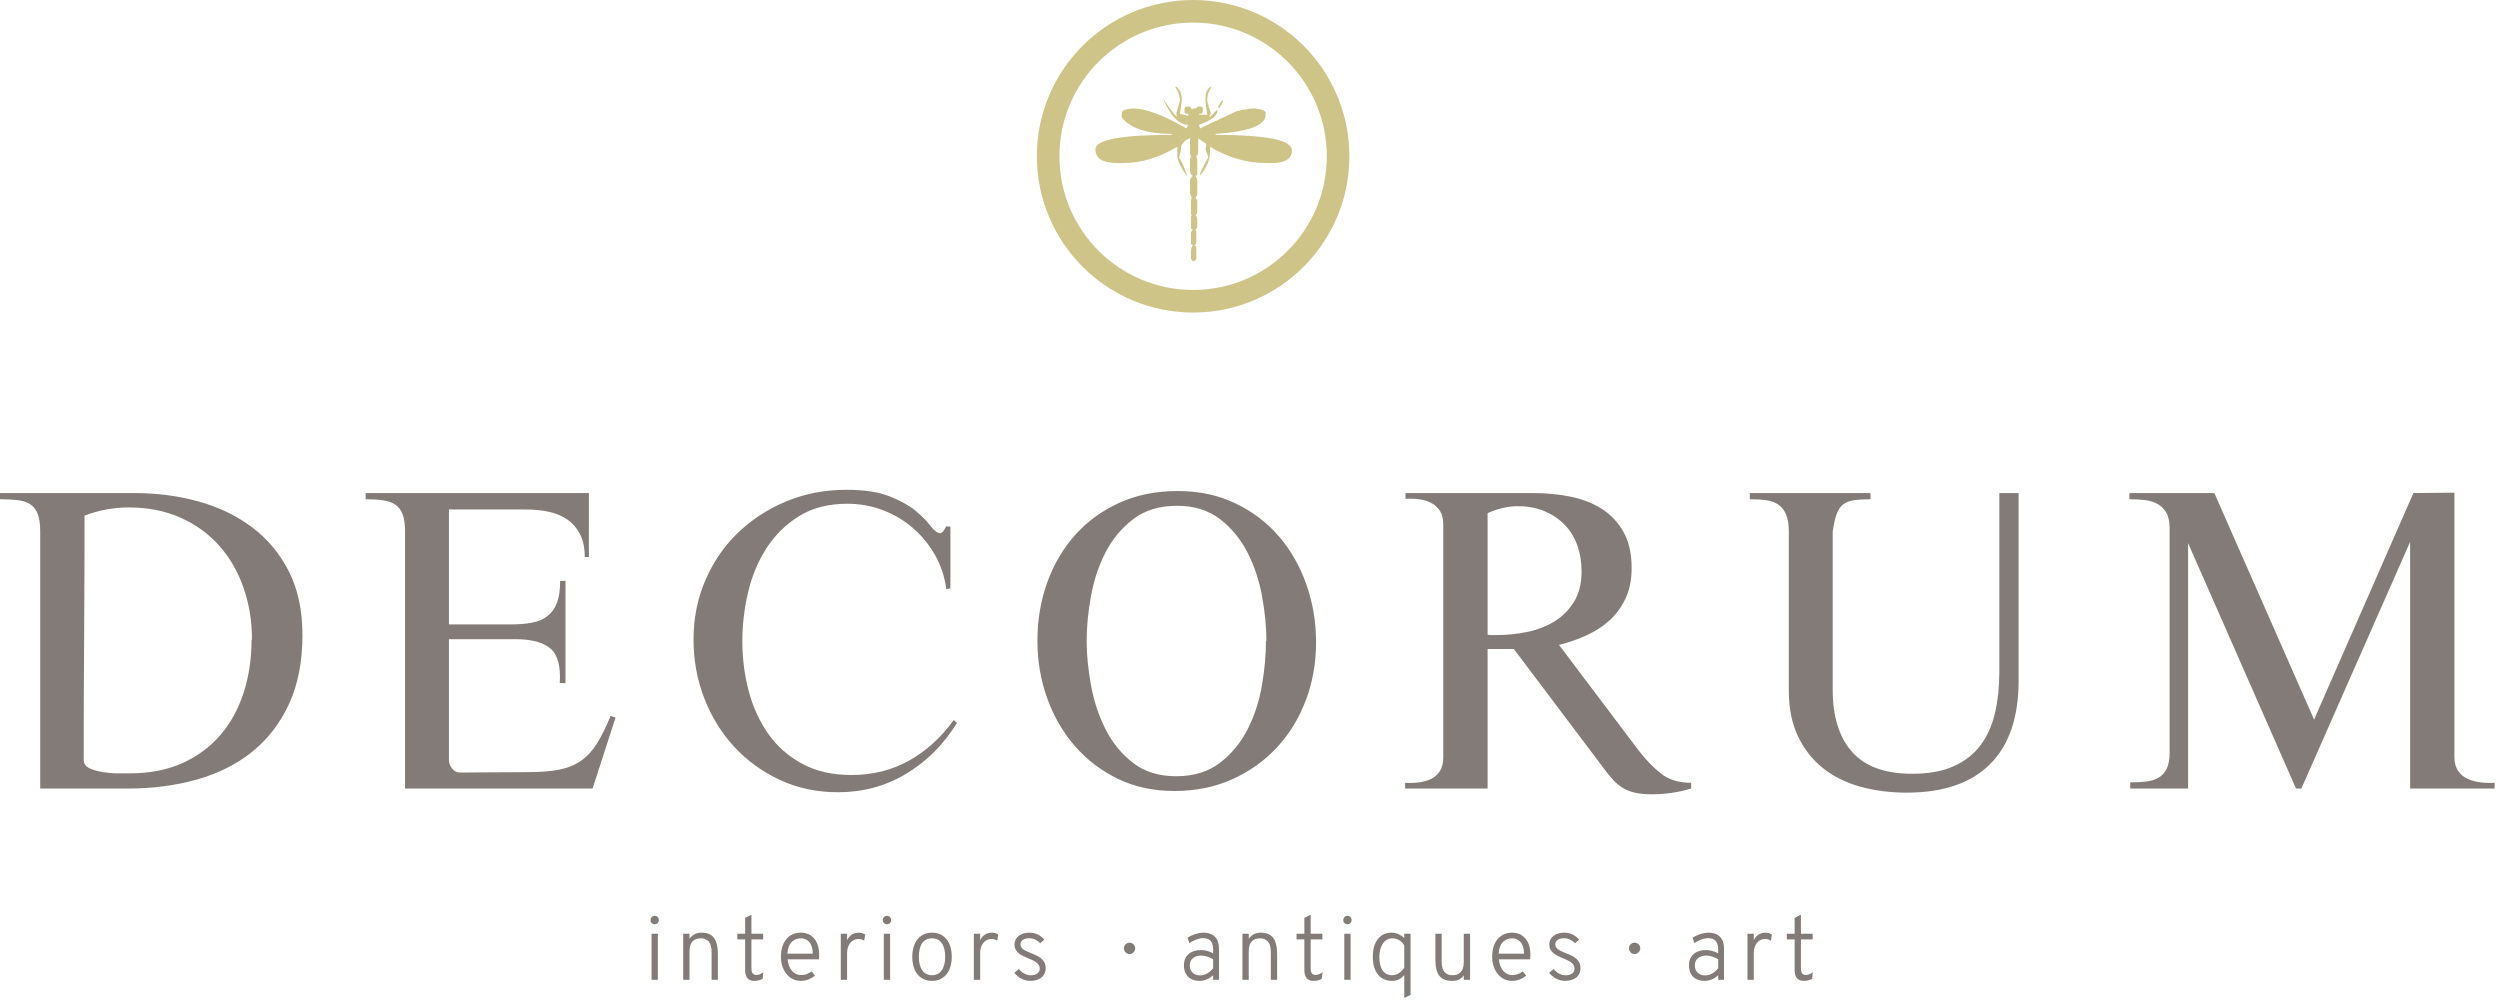 
<svg width="336px" height="135px" viewBox="0 0 336 135" version="1.1" xmlns="http://www.w3.org/2000/svg" xmlns:xlink="http://www.w3.org/1999/xlink">
    <!-- Generator: Sketch 47.1 (45422) - http://www.bohemiancoding.com/sketch -->
    <desc>Created with Sketch.</desc>
    <defs></defs>
    <g id="Page-1" stroke="none" stroke-width="1" fill="none" fill-rule="evenodd">
        <g transform="translate(0, 1)">
            <path d="M87.992,123.222 C88.319,123.222 88.549,122.981 88.549,122.665 C88.549,122.34 88.319,122.085 87.992,122.085 C87.677,122.085 87.435,122.34 87.435,122.665 C87.435,122.981 87.677,123.222 87.992,123.222 L87.992,123.222 Z M87.569,130.686 L88.416,130.686 L88.416,124.496 L87.569,124.496 L87.569,130.686 Z M95.639,130.686 L96.485,130.686 L96.485,127.257 C96.485,125.21 95.784,124.35 94.269,124.35 C93.614,124.35 93.056,124.617 92.668,125.174 L92.668,124.496 L91.822,124.496 L91.822,130.686 L92.668,130.686 L92.668,126.882 C92.668,125.537 93.323,125.112 94.196,125.112 C95.02,125.112 95.639,125.597 95.639,126.906 L95.639,130.686 Z M101.368,130.832 C101.841,130.832 102.18,130.724 102.495,130.554 L102.592,129.671 C102.362,129.827 102.071,130.034 101.659,130.034 C101.065,130.034 100.993,129.585 100.993,129.052 L100.993,125.258 L102.568,125.258 L102.568,124.496 L100.993,124.496 L100.993,121.939 L100.146,122.364 L100.146,124.496 L99.092,124.496 L99.092,125.258 L100.146,125.258 L100.146,129.416 C100.146,130.227 100.485,130.832 101.368,130.832 L101.368,130.832 Z M107.646,130.832 C108.361,130.832 109.052,130.53 109.536,130.131 L109.076,129.56 C108.603,129.912 108.131,130.046 107.682,130.046 C106.627,130.046 105.997,129.197 105.852,127.936 L110.068,127.936 C110.093,127.669 110.093,127.477 110.093,127.344 C110.093,125.258 108.967,124.35 107.646,124.35 C106.058,124.35 104.956,125.525 104.956,127.585 C104.956,129.331 105.973,130.832 107.646,130.832 L107.646,130.832 Z M105.827,127.174 C105.9,125.767 106.652,125.112 107.646,125.112 C108.3,125.112 109.222,125.501 109.234,127.174 L105.827,127.174 Z M113.002,130.686 L113.849,130.686 L113.849,127.184 C113.849,125.659 114.733,125.198 115.351,125.198 C115.751,125.198 115.993,125.331 116.151,125.427 L116.284,124.606 C116.115,124.484 115.8,124.35 115.412,124.35 C114.648,124.35 114.127,124.775 113.849,125.368 L113.849,124.496 L113.002,124.496 L113.002,130.686 Z M119.205,123.222 C119.532,123.222 119.762,122.981 119.762,122.665 C119.762,122.34 119.532,122.085 119.205,122.085 C118.891,122.085 118.649,122.34 118.649,122.665 C118.649,122.981 118.891,123.222 119.205,123.222 L119.205,123.222 Z M118.782,130.686 L119.629,130.686 L119.629,124.496 L118.782,124.496 L118.782,130.686 Z M125.264,130.832 C126.852,130.832 127.917,129.621 127.917,127.585 C127.917,125.525 126.852,124.35 125.264,124.35 C123.676,124.35 122.611,125.561 122.611,127.597 C122.611,129.659 123.676,130.832 125.264,130.832 L125.264,130.832 Z M125.264,130.071 C124.112,130.071 123.494,129.137 123.494,127.597 C123.494,125.986 124.112,125.112 125.264,125.112 C126.415,125.112 127.034,126.046 127.034,127.585 C127.034,129.137 126.391,130.071 125.264,130.071 L125.264,130.071 Z M130.887,130.686 L131.733,130.686 L131.733,127.184 C131.733,125.659 132.618,125.198 133.236,125.198 C133.636,125.198 133.878,125.331 134.036,125.427 L134.169,124.606 C133.999,124.484 133.684,124.35 133.296,124.35 C132.533,124.35 132.012,124.775 131.733,125.368 L131.733,124.496 L130.887,124.496 L130.887,130.686 Z M138.459,130.832 C139.744,130.832 140.542,130.167 140.542,129.137 C140.542,127.888 139.489,127.465 138.568,127.1 C137.841,126.809 137.15,126.543 137.15,125.912 C137.15,125.415 137.61,125.1 138.326,125.1 C139.005,125.1 139.489,125.453 139.805,125.767 L140.361,125.294 C139.865,124.701 139.186,124.35 138.35,124.35 C137.186,124.35 136.351,124.98 136.351,125.924 C136.351,126.968 137.222,127.403 138.204,127.803 C138.956,128.107 139.744,128.434 139.744,129.185 C139.744,129.768 139.211,130.083 138.532,130.083 C137.889,130.083 137.295,129.683 136.92,129.233 L136.327,129.755 C136.847,130.373 137.622,130.832 138.459,130.832 L138.459,130.832 Z M151.812,127.222 C152.248,127.222 152.574,126.846 152.574,126.459 C152.574,126.072 152.248,125.695 151.812,125.695 C151.376,125.695 151.049,126.072 151.049,126.459 C151.049,126.846 151.376,127.222 151.812,127.222 L151.812,127.222 Z M163.045,130.686 L163.831,130.686 L163.831,126.496 C163.831,124.737 162.657,124.35 161.772,124.35 C160.923,124.35 160.099,124.713 159.603,125.028 L159.845,125.755 C160.305,125.441 161.069,125.088 161.687,125.088 C162.378,125.088 163.045,125.356 163.045,126.605 L163.045,127.124 C162.439,126.799 161.893,126.689 161.372,126.689 C160.196,126.689 159.119,127.306 159.119,128.736 C159.119,130.131 159.978,130.832 161.226,130.832 C161.893,130.832 162.548,130.53 163.045,130.083 L163.045,130.686 Z M161.311,130.095 C160.414,130.095 159.905,129.548 159.905,128.737 C159.905,127.84 160.62,127.427 161.457,127.427 C161.99,127.427 162.645,127.669 163.045,127.936 L163.045,129.137 C162.669,129.597 162.063,130.095 161.311,130.095 L161.311,130.095 Z M170.8,130.686 L171.646,130.686 L171.646,127.257 C171.646,125.21 170.945,124.35 169.43,124.35 C168.775,124.35 168.217,124.617 167.83,125.174 L167.83,124.496 L166.983,124.496 L166.983,130.686 L167.83,130.686 L167.83,126.882 C167.83,125.537 168.484,125.112 169.357,125.112 C170.181,125.112 170.8,125.597 170.8,126.906 L170.8,130.686 Z M176.529,130.832 C177.002,130.832 177.341,130.724 177.656,130.554 L177.753,129.671 C177.523,129.827 177.232,130.034 176.82,130.034 C176.227,130.034 176.154,129.585 176.154,129.052 L176.154,125.258 L177.729,125.258 L177.729,124.496 L176.154,124.496 L176.154,121.939 L175.307,122.364 L175.307,124.496 L174.253,124.496 L174.253,125.258 L175.307,125.258 L175.307,129.416 C175.307,130.227 175.646,130.832 176.529,130.832 L176.529,130.832 Z M181.098,123.222 C181.425,123.222 181.655,122.981 181.655,122.665 C181.655,122.34 181.425,122.085 181.098,122.085 C180.784,122.085 180.542,122.34 180.542,122.665 C180.542,122.981 180.784,123.222 181.098,123.222 L181.098,123.222 Z M180.675,130.686 L181.522,130.686 L181.522,124.496 L180.675,124.496 L180.675,130.686 Z M187.084,130.832 C187.848,130.832 188.321,130.518 188.733,130.058 L188.733,133.109 L189.579,132.722 L189.579,124.496 L188.733,124.496 L188.733,125.052 C188.321,124.725 187.811,124.35 186.999,124.35 C185.423,124.35 184.504,125.647 184.504,127.597 C184.504,129.659 185.508,130.832 187.084,130.832 L187.084,130.832 Z M187.12,130.071 C185.993,130.071 185.387,129.197 185.387,127.597 C185.387,126.216 186.029,125.112 187.12,125.112 C187.739,125.112 188.357,125.403 188.733,126.07 L188.733,129.089 C188.405,129.488 187.908,130.071 187.12,130.071 L187.12,130.071 Z M196.73,130.686 L197.576,130.686 L197.576,124.496 L196.73,124.496 L196.73,128.3 C196.73,129.647 196.063,130.071 195.19,130.071 C194.366,130.071 193.76,129.573 193.76,128.276 L193.76,124.496 L192.913,124.496 L192.913,127.95 C192.913,129.986 193.59,130.832 195.19,130.832 C195.833,130.832 196.293,130.662 196.73,130.095 L196.73,130.686 Z M203.236,130.832 C203.951,130.832 204.642,130.53 205.126,130.131 L204.666,129.56 C204.194,129.912 203.721,130.046 203.272,130.046 C202.218,130.046 201.587,129.197 201.442,127.936 L205.659,127.936 C205.683,127.669 205.683,127.477 205.683,127.344 C205.683,125.258 204.557,124.35 203.236,124.35 C201.648,124.35 200.547,125.525 200.547,127.585 C200.547,129.331 201.563,130.832 203.236,130.832 L203.236,130.832 Z M201.418,127.174 C201.49,125.767 202.242,125.112 203.236,125.112 C203.891,125.112 204.812,125.501 204.824,127.174 L201.418,127.174 Z M210.336,130.832 C211.621,130.832 212.42,130.167 212.42,129.137 C212.42,127.888 211.367,127.465 210.445,127.1 C209.718,126.809 209.027,126.543 209.027,125.912 C209.027,125.415 209.488,125.1 210.203,125.1 C210.882,125.1 211.367,125.453 211.682,125.767 L212.238,125.294 C211.742,124.701 211.064,124.35 210.227,124.35 C209.063,124.35 208.229,124.98 208.229,125.924 C208.229,126.968 209.1,127.403 210.082,127.803 C210.833,128.107 211.621,128.434 211.621,129.185 C211.621,129.768 211.088,130.083 210.409,130.083 C209.766,130.083 209.172,129.683 208.797,129.233 L208.204,129.755 C208.725,130.373 209.5,130.832 210.336,130.832 L210.336,130.832 Z M219.691,127.222 C220.126,127.222 220.453,126.846 220.453,126.459 C220.453,126.072 220.126,125.695 219.691,125.695 C219.255,125.695 218.928,126.072 218.928,126.459 C218.928,126.846 219.255,127.222 219.691,127.222 L219.691,127.222 Z M230.924,130.686 L231.71,130.686 L231.71,126.496 C231.71,124.737 230.536,124.35 229.651,124.35 C228.802,124.35 227.978,124.713 227.482,125.028 L227.723,125.755 C228.184,125.441 228.948,125.088 229.566,125.088 C230.257,125.088 230.924,125.356 230.924,126.605 L230.924,127.124 C230.318,126.799 229.772,126.689 229.251,126.689 C228.075,126.689 226.998,127.306 226.998,128.736 C226.998,130.131 227.857,130.832 229.105,130.832 C229.772,130.832 230.427,130.53 230.924,130.083 L230.924,130.686 Z M229.19,130.095 C228.293,130.095 227.784,129.548 227.784,128.737 C227.784,127.84 228.499,127.427 229.336,127.427 C229.869,127.427 230.524,127.669 230.924,127.936 L230.924,129.137 C230.548,129.597 229.942,130.095 229.19,130.095 L229.19,130.095 Z M234.862,130.686 L235.708,130.686 L235.708,127.184 C235.708,125.659 236.593,125.198 237.211,125.198 C237.611,125.198 237.853,125.331 238.011,125.427 L238.144,124.606 C237.974,124.484 237.659,124.35 237.271,124.35 C236.508,124.35 235.987,124.775 235.708,125.368 L235.708,124.496 L234.862,124.496 L234.862,130.686 Z M242.421,130.832 C242.894,130.832 243.233,130.724 243.548,130.554 L243.645,129.671 C243.415,129.827 243.124,130.034 242.712,130.034 C242.118,130.034 242.045,129.585 242.045,129.052 L242.045,125.258 L243.621,125.258 L243.621,124.496 L242.045,124.496 L242.045,121.939 L241.199,122.364 L241.199,124.496 L240.145,124.496 L240.145,125.258 L241.199,125.258 L241.199,129.416 C241.199,130.227 241.537,130.832 242.421,130.832 L242.421,130.832 Z" id="Fill-1" fill="#837B77"></path>
            <path d="M157.988,10.769 C158.316,11.151 158.518,11.719 158.594,12.473 L158.103,14.194 L158.103,14.423 L158.234,14.669 C158.026,14.669 157.414,13.899 156.399,12.358 L156.399,12.473 C157.403,14.68 158.501,15.783 159.692,15.783 L159.446,16.258 C156.388,14.467 153.984,13.571 152.237,13.571 C151.253,13.659 150.762,13.866 150.762,14.194 L150.762,14.8 C151.963,16.264 154.208,16.996 157.496,16.996 L157.496,17.127 C150.647,17.127 147.223,17.777 147.223,19.077 C147.223,20.3 148.2,20.912 150.156,20.912 L151.008,20.912 C153.389,20.912 155.798,20.18 158.234,18.716 L158.234,19.929 C158.234,20.573 158.682,21.513 159.577,22.747 C159.25,21.666 158.884,20.808 158.48,20.174 C158.643,19.519 158.725,19.115 158.725,18.962 C158.725,18.416 159.091,17.962 159.823,17.602 L159.938,17.602 L159.938,19.568 C159.938,19.754 159.981,19.918 160.069,20.06 C159.981,20.202 159.938,20.366 159.938,20.551 L159.938,21.895 C159.938,22.299 160.063,22.54 160.315,22.616 L159.938,23.108 L159.938,24.828 C159.938,25.047 160.02,25.292 160.184,25.565 C160.107,25.707 160.069,25.866 160.069,26.041 L160.069,27.761 L160.184,28.007 C160.107,28.007 160.069,28.045 160.069,28.122 L160.069,29.596 C160.069,29.76 160.151,29.842 160.315,29.842 L160.069,30.203 L160.069,31.677 C160.069,31.841 160.151,31.923 160.315,31.923 C160.151,32.185 160.069,32.426 160.069,32.644 L160.069,33.758 C160.189,33.999 160.309,34.119 160.429,34.119 C160.67,33.988 160.79,33.868 160.79,33.758 L160.79,32.284 C160.79,32.142 160.708,32.06 160.544,32.038 L160.79,31.677 L160.79,30.088 L160.675,29.842 C160.839,29.842 160.921,29.635 160.921,29.219 L160.921,28.613 C160.921,28.395 160.839,28.149 160.675,27.876 C160.839,27.876 160.921,27.674 160.921,27.27 L160.921,25.926 L160.675,25.565 L160.921,25.189 L160.921,23.353 C160.921,23.135 160.839,22.889 160.675,22.616 C160.839,22.616 160.921,22.54 160.921,22.387 L160.921,20.551 L160.79,19.929 C160.954,19.929 161.036,19.727 161.036,19.322 L161.036,17.602 L162.134,18.339 L162.019,19.077 C162.259,19.666 162.379,20.033 162.379,20.174 C161.647,21.453 161.282,22.228 161.282,22.501 L161.282,22.616 C162.177,21.534 162.625,20.475 162.625,19.437 L162.625,18.716 C165.007,20.18 167.535,20.912 170.212,20.912 L170.949,20.912 C172.741,20.912 173.636,20.344 173.636,19.208 C173.636,17.821 170.212,17.127 163.363,17.127 L163.363,16.996 C167.852,16.701 170.097,15.843 170.097,14.423 L170.097,14.194 C170.097,13.888 169.606,13.68 168.622,13.571 C168.054,13.571 167.24,13.697 166.181,13.948 L161.282,16.258 C161.282,16.171 161.243,16.051 161.167,15.898 L161.167,15.783 C162.794,15.171 163.608,14.56 163.608,13.948 L163.608,13.702 C163.018,14.347 162.691,14.669 162.625,14.669 L162.51,14.669 L162.756,14.194 C162.429,13.32 162.265,12.746 162.265,12.473 L162.265,12.227 C162.265,11.736 162.467,11.206 162.871,10.638 L162.756,10.638 C162.265,10.922 162.019,11.414 162.019,12.113 L162.019,12.473 C162.019,12.856 162.101,13.505 162.265,14.423 L161.167,14.423 L161.167,14.308 C161.495,14.308 161.658,14.226 161.658,14.063 L161.658,13.571 C161.658,13.44 161.577,13.358 161.413,13.325 L161.036,13.325 C160.905,13.325 160.823,13.407 160.79,13.571 L160.429,13.571 L160.184,13.702 C160.053,13.451 159.932,13.325 159.823,13.325 L159.446,13.325 C159.315,13.325 159.233,13.407 159.201,13.571 L159.201,14.063 C159.201,14.226 159.364,14.308 159.692,14.308 L159.692,14.554 L158.594,14.308 C158.758,13.151 158.84,12.501 158.84,12.358 C158.84,11.627 158.594,11.053 158.103,10.638 L157.988,10.638 L157.988,10.769 Z M163.739,13.325 L163.739,13.571 C163.86,13.571 164.062,13.287 164.346,12.719 L164.346,12.473 C164.215,12.473 164.012,12.757 163.739,13.325 L163.739,13.325 Z" id="Fill-3" fill="#CFC488"></path>
            <path d="M160.355,39.487 C171.116,39.487 179.839,30.763 179.839,20.003 C179.839,9.243 171.116,0.519 160.355,0.519 C149.594,0.519 140.871,9.243 140.871,20.003 C140.871,30.763 149.594,39.487 160.355,39.487 Z" id="Stroke-5" stroke="#CFC488" stroke-width="3.038"></path>
            <path d="M38.856,93.591 C37.661,96.183 36.016,98.326 33.92,100.016 C31.824,101.708 29.342,102.959 26.474,103.767 C23.606,104.576 20.517,104.98 17.208,104.98 L5.405,104.98 L5.405,70.454 C5.405,69.425 5.285,68.616 5.047,68.027 C4.807,67.439 4.458,67.007 3.999,66.731 C3.538,66.455 2.969,66.281 2.289,66.207 C1.608,66.134 0.845,66.097 0,66.097 L0,65.269 L18.091,65.269 C21.105,65.269 23.973,65.647 26.695,66.4 C29.415,67.154 31.814,68.312 33.892,69.875 C35.969,71.438 37.615,73.414 38.828,75.804 C40.042,78.194 40.649,81.043 40.649,84.353 C40.649,87.92 40.05,90.999 38.856,93.591 L38.856,93.591 Z M32.734,78.01 C31.98,75.841 30.895,73.956 29.48,72.357 C28.064,70.757 26.327,69.498 24.268,68.579 C22.208,67.66 19.892,67.2 17.318,67.2 C15.259,67.2 13.273,67.568 11.362,68.303 C11.362,73.782 11.343,79.251 11.307,84.711 C11.27,90.171 11.251,95.641 11.251,101.12 C11.251,101.635 11.508,102.011 12.024,102.25 C12.538,102.49 13.145,102.664 13.844,102.774 C14.542,102.884 15.223,102.94 15.884,102.94 L17.429,102.94 C20.112,102.94 22.475,102.48 24.516,101.561 C26.557,100.642 28.266,99.374 29.645,97.755 C31.024,96.138 32.063,94.235 32.761,92.047 C33.46,89.859 33.809,87.496 33.809,84.959 L33.865,84.959 C33.865,82.496 33.487,80.18 32.734,78.01 L32.734,78.01 Z M79.642,104.98 L54.437,104.98 L54.437,70.454 C54.437,69.461 54.326,68.68 54.106,68.11 C53.885,67.54 53.554,67.108 53.113,66.814 C52.672,66.52 52.12,66.327 51.458,66.235 C50.796,66.143 50.024,66.097 49.142,66.097 L49.142,65.269 L79.146,65.269 L79.146,73.873 L78.594,73.873 C78.594,72.66 78.382,71.64 77.96,70.812 C77.537,69.985 76.967,69.323 76.25,68.827 C75.533,68.33 74.696,67.981 73.74,67.779 C72.784,67.577 71.773,67.476 70.707,67.476 L60.338,67.476 L60.338,82.919 L68.777,82.919 C69.843,82.919 70.78,82.836 71.589,82.67 C72.398,82.505 73.079,82.202 73.63,81.76 C74.182,81.319 74.595,80.722 74.871,79.968 C75.147,79.215 75.285,78.25 75.285,77.072 L76.002,77.072 L76.002,90.806 L75.23,90.806 C75.376,88.526 74.954,86.973 73.961,86.145 C72.968,85.318 71.405,84.904 69.273,84.904 L60.338,84.904 L60.338,101.12 C60.338,101.525 60.476,101.911 60.752,102.278 C61.027,102.646 61.386,102.829 61.827,102.829 C63.372,102.829 64.888,102.821 66.377,102.802 C67.867,102.784 69.383,102.774 70.928,102.774 C72.618,102.774 74.025,102.664 75.147,102.443 C76.268,102.223 77.243,101.828 78.07,101.257 C78.897,100.688 79.614,99.916 80.221,98.941 C80.828,97.967 81.443,96.726 82.069,95.218 L82.731,95.439 L79.642,104.98 Z M121.835,102.967 C119.077,104.641 116.007,105.477 112.624,105.477 C109.792,105.477 107.191,104.925 104.82,103.822 C102.448,102.719 100.398,101.23 98.67,99.355 C96.941,97.479 95.6,95.301 94.644,92.819 C93.687,90.337 93.21,87.717 93.21,84.959 C93.21,82.091 93.742,79.426 94.809,76.962 C95.875,74.499 97.337,72.376 99.194,70.592 C101.05,68.809 103.22,67.402 105.702,66.373 C108.184,65.344 110.859,64.828 113.727,64.828 C116.154,64.828 118.102,65.123 119.573,65.711 C121.044,66.299 122.211,66.952 123.076,67.669 C123.939,68.386 124.601,69.057 125.061,69.682 C125.521,70.307 125.971,70.638 126.413,70.675 L126.743,70.454 L127.185,69.737 L127.736,69.792 L127.736,78.065 L127.185,78.175 C126.964,76.521 126.458,74.995 125.668,73.598 C124.877,72.201 123.884,70.987 122.69,69.958 C121.494,68.929 120.143,68.129 118.636,67.558 C117.128,66.989 115.547,66.703 113.893,66.703 C111.356,66.703 109.195,67.255 107.412,68.358 C105.628,69.461 104.167,70.895 103.027,72.66 C101.887,74.425 101.06,76.402 100.545,78.589 C100.03,80.777 99.773,82.974 99.773,85.18 C99.773,87.496 100.058,89.73 100.628,91.881 C101.198,94.032 102.071,95.945 103.248,97.617 C104.424,99.291 105.941,100.633 107.798,101.643 C109.654,102.655 111.87,103.16 114.444,103.16 C117.312,103.16 119.904,102.508 122.221,101.202 C124.537,99.898 126.523,98.086 128.177,95.77 L128.619,96.156 C126.854,99.024 124.592,101.294 121.835,102.967 L121.835,102.967 Z M175.5,93.122 C174.58,95.549 173.284,97.664 171.611,99.465 C169.938,101.267 167.934,102.691 165.6,103.739 C163.264,104.787 160.681,105.311 157.85,105.311 C155.019,105.311 152.473,104.76 150.212,103.657 C147.95,102.554 146.02,101.074 144.42,99.217 C142.821,97.36 141.589,95.218 140.725,92.791 C139.861,90.364 139.429,87.809 139.429,85.125 C139.429,82.331 139.87,79.711 140.753,77.265 C141.635,74.821 142.894,72.688 144.531,70.868 C146.166,69.047 148.143,67.613 150.46,66.566 C152.776,65.518 155.387,64.994 158.292,64.994 C161.16,64.994 163.742,65.545 166.041,66.648 C168.338,67.751 170.288,69.232 171.887,71.088 C173.487,72.945 174.718,75.106 175.582,77.569 C176.446,80.033 176.879,82.625 176.879,85.345 C176.879,88.103 176.418,90.695 175.5,93.122 L175.5,93.122 Z M169.626,79.168 C169.24,77.036 168.587,75.069 167.668,73.267 C166.748,71.466 165.517,69.967 163.973,68.772 C162.428,67.577 160.498,66.979 158.181,66.979 C155.828,66.979 153.87,67.577 152.307,68.772 C150.744,69.967 149.503,71.456 148.585,73.239 C147.665,75.023 147.013,76.981 146.627,79.113 C146.241,81.246 146.047,83.25 146.047,85.125 C146.047,86.964 146.241,88.949 146.627,91.081 C147.013,93.214 147.665,95.19 148.585,97.011 C149.503,98.831 150.736,100.339 152.28,101.533 C153.824,102.728 155.755,103.326 158.071,103.326 C160.424,103.326 162.382,102.728 163.945,101.533 C165.507,100.339 166.748,98.84 167.668,97.038 C168.587,95.237 169.23,93.27 169.598,91.137 C169.965,89.005 170.15,87 170.15,85.125 L170.205,85.125 C170.205,83.287 170.012,81.301 169.626,79.168 L169.626,79.168 Z M222.05,105.752 C221.167,105.752 220.423,105.688 219.816,105.559 C219.209,105.43 218.658,105.219 218.161,104.925 C217.665,104.631 217.205,104.255 216.782,103.794 C216.359,103.335 215.909,102.774 215.431,102.112 L203.463,86.228 L201.808,86.228 L199.933,86.228 L199.933,104.98 L188.847,104.98 L188.847,104.208 C189.472,104.245 190.088,104.227 190.695,104.153 C191.301,104.08 191.853,103.924 192.349,103.684 C192.846,103.445 193.24,103.087 193.535,102.609 C193.829,102.131 193.976,101.506 193.976,100.733 L193.976,69.516 C193.976,68.744 193.829,68.129 193.535,67.669 C193.24,67.209 192.846,66.851 192.349,66.593 C191.853,66.336 191.301,66.171 190.695,66.097 C190.088,66.023 189.49,66.005 188.902,66.042 L188.902,65.269 L206.11,65.269 C207.801,65.269 209.437,65.426 211.019,65.738 C212.599,66.051 214.006,66.593 215.238,67.365 C216.47,68.137 217.453,69.177 218.189,70.481 C218.924,71.787 219.292,73.414 219.292,75.363 C219.292,76.871 219.034,78.194 218.52,79.334 C218.004,80.474 217.306,81.457 216.424,82.284 C215.541,83.112 214.502,83.801 213.308,84.353 C212.112,84.904 210.853,85.345 209.53,85.676 L220.23,99.851 C221.185,101.101 222.188,102.14 223.235,102.967 C224.283,103.794 225.635,104.208 227.289,104.208 L227.289,104.98 C225.561,105.495 223.815,105.752 222.05,105.752 L222.05,105.752 Z M211.984,72.274 C211.598,71.208 211.027,70.288 210.274,69.516 C209.52,68.744 208.62,68.137 207.572,67.696 C206.524,67.255 205.338,67.034 204.014,67.034 C203.315,67.034 202.616,67.117 201.918,67.283 C201.22,67.448 200.558,67.678 199.933,67.972 L199.933,84.298 C200.116,84.335 200.3,84.353 200.484,84.353 L201.091,84.353 C202.488,84.353 203.867,84.215 205.228,83.939 C206.588,83.663 207.81,83.194 208.895,82.533 C209.98,81.871 210.862,80.988 211.543,79.885 C212.223,78.782 212.563,77.422 212.563,75.804 C212.563,74.517 212.37,73.341 211.984,72.274 L211.984,72.274 Z M267.469,101.699 C264.913,104.255 261.172,105.532 256.245,105.532 C254.039,105.532 251.971,105.265 250.04,104.732 C248.11,104.2 246.436,103.372 245.021,102.25 C243.605,101.129 242.484,99.704 241.657,97.976 C240.83,96.248 240.416,94.189 240.416,91.798 L240.416,70.454 C240.416,69.498 240.296,68.736 240.057,68.165 C239.818,67.595 239.478,67.154 239.037,66.841 C238.596,66.529 238.053,66.327 237.41,66.235 C236.766,66.143 236.022,66.097 235.176,66.097 L235.176,65.269 L251.392,65.269 L251.392,66.097 C250.472,66.097 249.718,66.143 249.13,66.235 C248.542,66.327 248.063,66.52 247.696,66.814 C247.328,67.108 247.043,67.54 246.841,68.11 C246.639,68.68 246.464,69.443 246.317,70.399 L246.317,70.454 L246.317,91.743 C246.317,95.31 247.181,98.077 248.91,100.044 C250.638,102.011 253.34,102.995 257.017,102.995 C259.223,102.995 261.08,102.655 262.588,101.974 C264.095,101.294 265.299,100.347 266.2,99.134 C267.101,97.921 267.745,96.478 268.131,94.804 C268.517,93.132 268.71,91.302 268.71,89.317 L268.71,65.269 L271.302,65.269 L271.302,90.475 C271.302,95.402 270.024,99.143 267.469,101.699 L267.469,101.699 Z M329.875,100.733 C329.875,101.506 330.041,102.131 330.372,102.609 C330.702,103.087 331.134,103.445 331.668,103.684 C332.2,103.924 332.779,104.08 333.405,104.153 C334.03,104.227 334.655,104.245 335.28,104.208 L335.28,104.98 L323.919,104.98 L323.919,71.833 L309.303,104.98 L308.586,104.98 L294.08,71.998 L294.08,104.98 L286.303,104.98 L286.303,104.153 C287.076,104.153 287.783,104.117 288.427,104.043 C289.07,103.969 289.631,103.794 290.109,103.519 C290.587,103.243 290.955,102.839 291.212,102.305 C291.469,101.773 291.598,101.046 291.598,100.127 L291.598,70.068 C291.598,69.149 291.451,68.432 291.157,67.917 C290.862,67.402 290.468,67.007 289.971,66.731 C289.475,66.455 288.904,66.281 288.261,66.207 C287.618,66.134 286.928,66.097 286.193,66.097 L286.193,65.269 L297.61,65.269 L311.012,95.714 L324.36,65.269 L329.875,65.214 L329.875,100.733 Z" id="Fill-7" fill="#837B77"></path>
        </g>
    </g>
</svg>